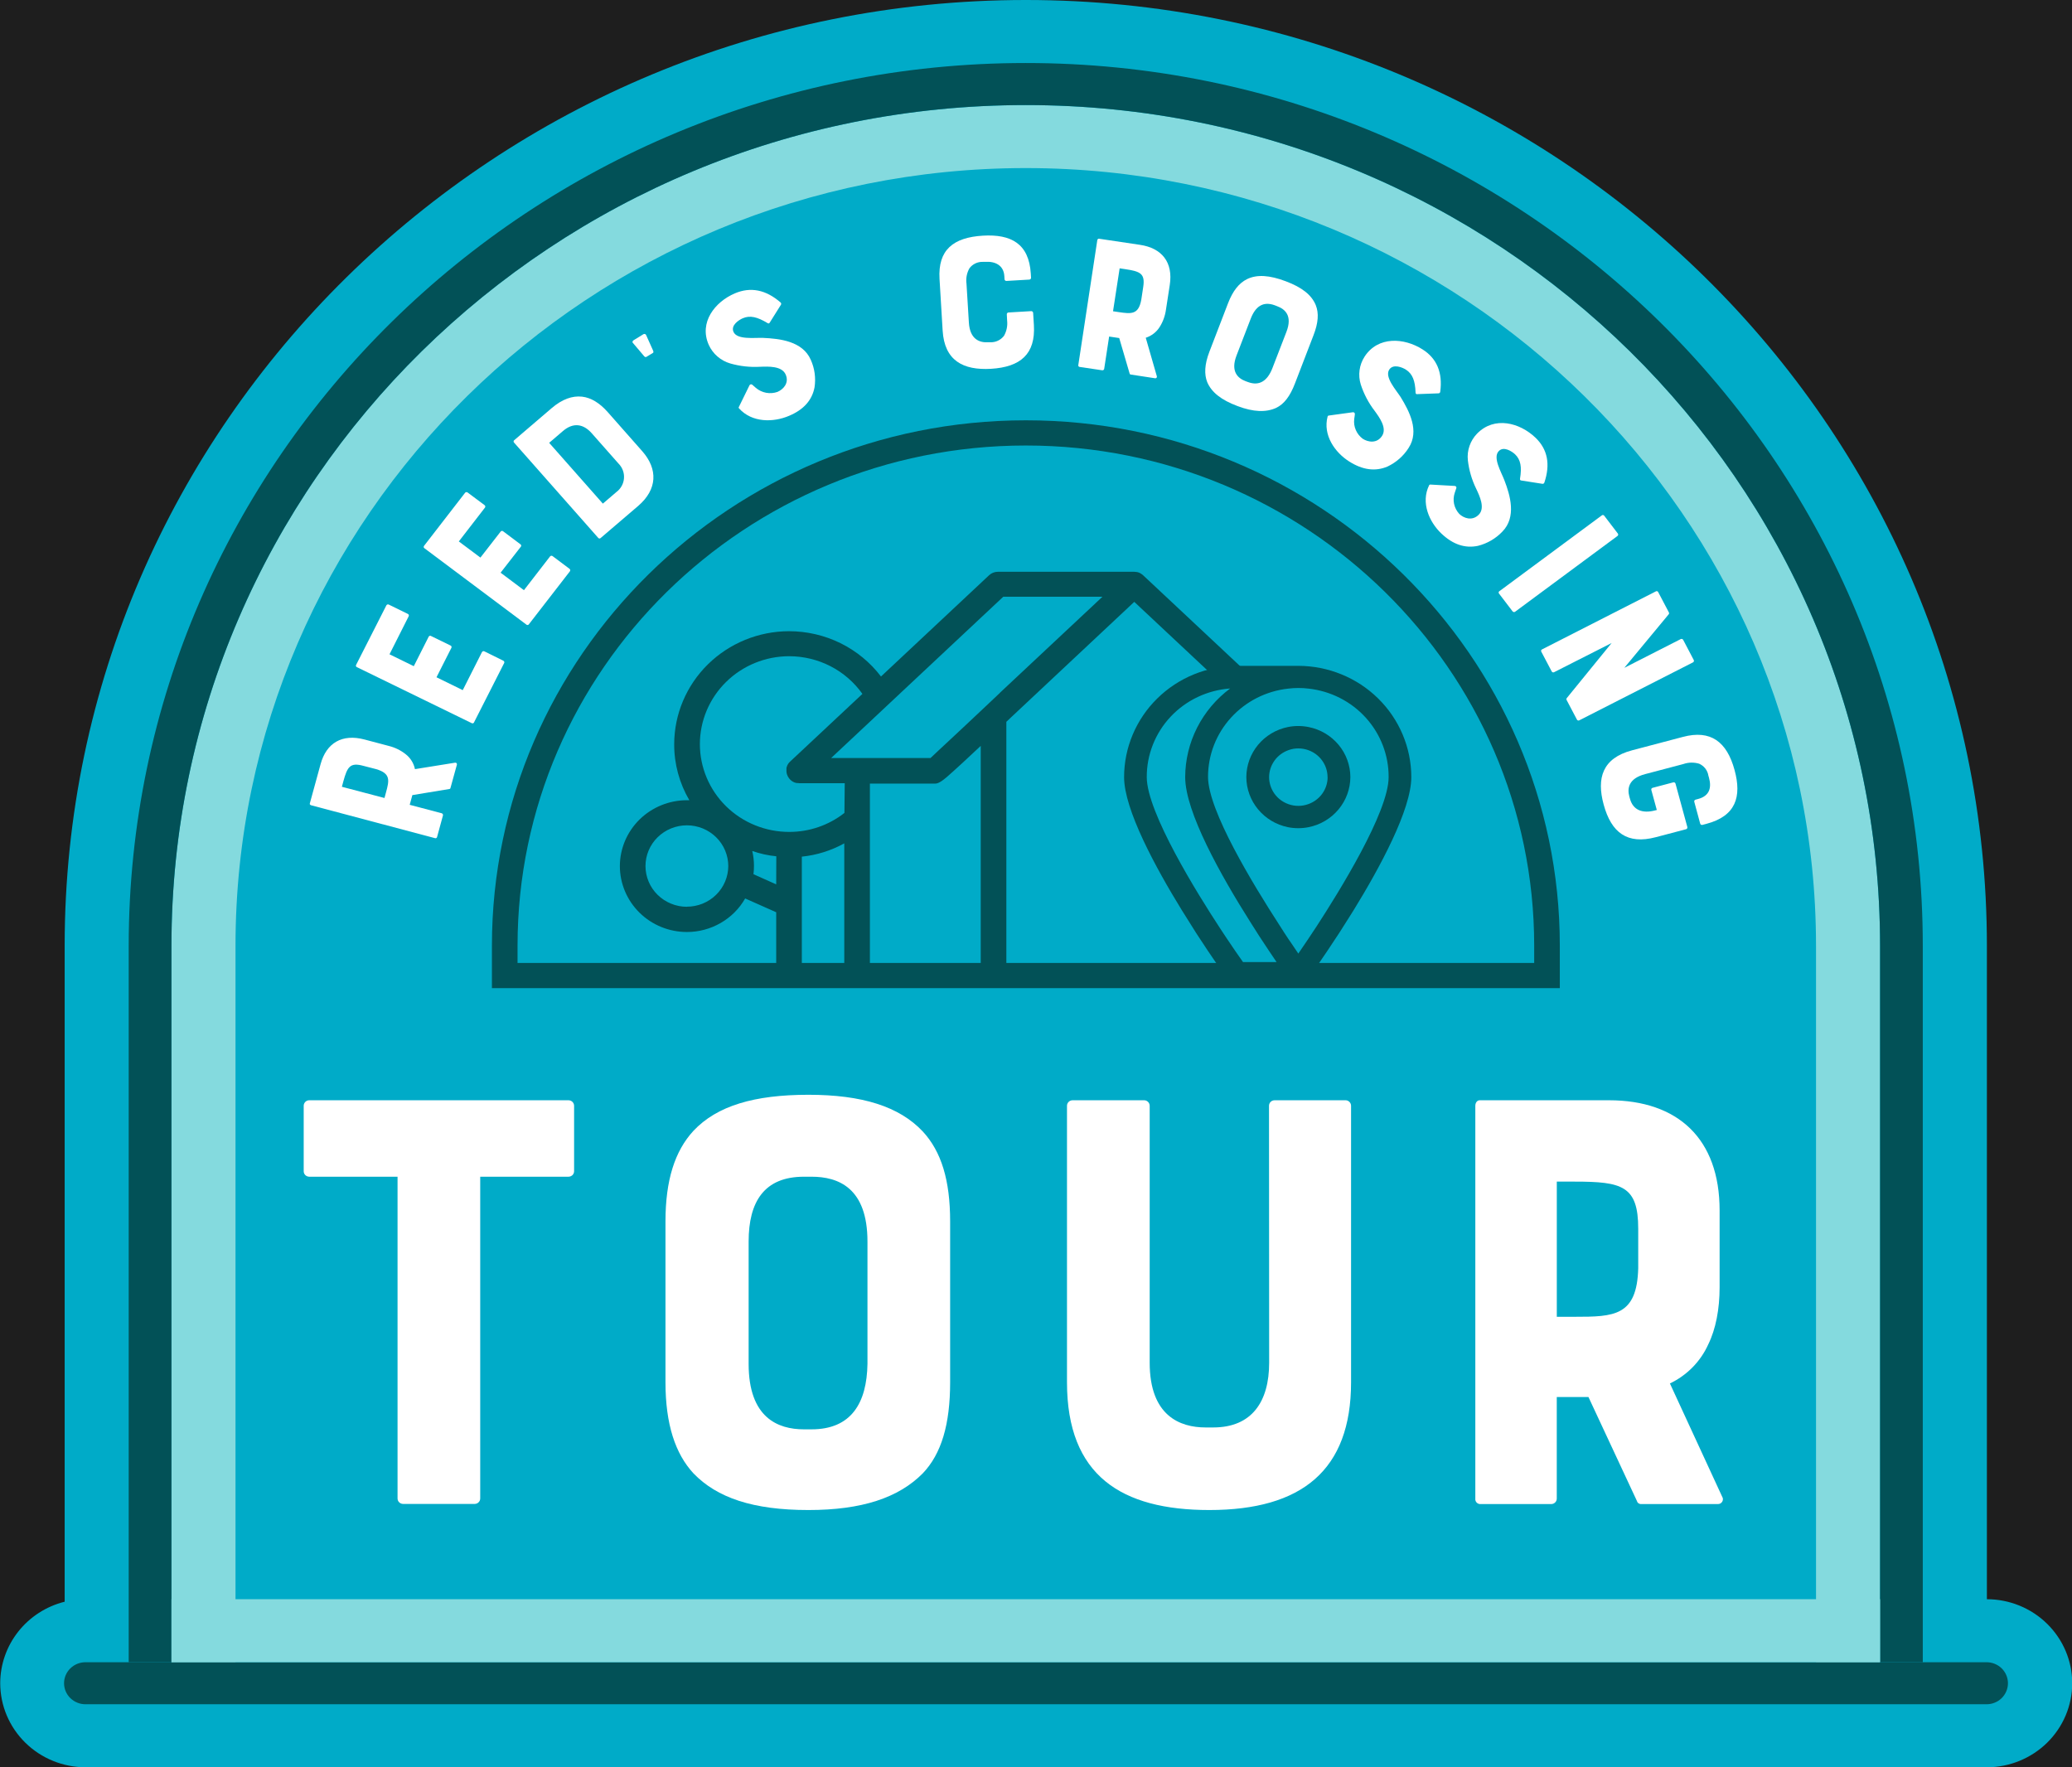 <svg width="68" height="58" viewBox="0 0 68 58" fill="none" xmlns="http://www.w3.org/2000/svg">
<rect width="68" height="58" fill="#1E1E1E"/>
<g clip-path="url(#clip0_500_1078)">
<path d="M65.207 52.484V31.037C65.207 13.922 51.057 0 33.666 0C16.274 0 2.122 13.922 2.122 31.037V52.566C1.517 52.717 0.982 53.063 0.599 53.547C0.216 54.032 0.008 54.628 0.007 55.241C0.008 55.973 0.303 56.674 0.829 57.191C1.355 57.709 2.067 57.999 2.811 58H65.205C65.948 57.999 66.66 57.708 67.186 57.191C67.711 56.674 68.007 55.972 68.007 55.241C68.007 54.511 67.711 53.81 67.186 53.293C66.662 52.776 65.95 52.485 65.207 52.484Z" fill="#00ABC8"/>
<path d="M7.729 54.552V31.037C7.729 16.961 19.363 5.516 33.665 5.516C47.967 5.516 59.599 16.966 59.599 31.037V54.552H61.701V31.037C61.701 15.802 49.148 3.448 33.664 3.448C18.179 3.448 5.626 15.802 5.626 31.037V54.552H7.729Z" fill="#84DADE"/>
<path d="M9.967 38.438V36.29C9.967 36.266 9.971 36.242 9.981 36.221C9.99 36.199 10.003 36.179 10.02 36.162C10.037 36.145 10.057 36.132 10.08 36.122C10.102 36.113 10.126 36.109 10.15 36.109H18.657C18.705 36.109 18.752 36.128 18.787 36.162C18.821 36.196 18.841 36.242 18.841 36.29V38.438C18.841 38.462 18.836 38.485 18.827 38.507C18.817 38.529 18.804 38.549 18.787 38.566C18.77 38.582 18.749 38.595 18.727 38.604C18.705 38.613 18.681 38.618 18.657 38.618H15.76V49.177C15.76 49.2 15.755 49.224 15.746 49.246C15.737 49.268 15.723 49.288 15.706 49.304C15.689 49.321 15.669 49.334 15.647 49.343C15.625 49.352 15.601 49.357 15.577 49.357H13.231C13.207 49.357 13.183 49.352 13.161 49.343C13.138 49.334 13.118 49.321 13.101 49.304C13.084 49.288 13.07 49.268 13.061 49.246C13.052 49.224 13.047 49.2 13.047 49.177V38.618H10.15C10.126 38.618 10.102 38.613 10.08 38.604C10.057 38.595 10.037 38.582 10.02 38.565C10.003 38.549 9.99 38.529 9.981 38.507C9.971 38.485 9.967 38.462 9.967 38.438V38.438Z" fill="white"/>
<path d="M30.284 37.133C30.896 37.795 31.182 38.739 31.182 40.084V45.363C31.182 46.747 30.896 47.712 30.284 48.353C29.489 49.156 28.285 49.557 26.531 49.557C24.715 49.557 23.532 49.156 22.758 48.353C22.165 47.712 21.84 46.747 21.84 45.363V40.084C21.84 38.738 22.145 37.776 22.758 37.112C23.532 36.29 24.756 35.929 26.531 35.929C28.285 35.929 29.509 36.309 30.284 37.133ZM28.469 40.746C28.469 38.98 27.51 38.618 26.633 38.618H26.385C25.078 38.618 24.569 39.441 24.569 40.746V44.761C24.569 46.527 25.528 46.909 26.385 46.909H26.633C27.938 46.909 28.448 46.045 28.469 44.761V40.746Z" fill="white"/>
<path d="M41.647 36.29C41.647 36.242 41.666 36.196 41.7 36.162C41.735 36.128 41.782 36.109 41.831 36.109H44.157C44.181 36.109 44.205 36.113 44.227 36.122C44.249 36.132 44.269 36.145 44.286 36.162C44.303 36.179 44.317 36.199 44.326 36.221C44.335 36.242 44.34 36.266 44.34 36.29V45.363C44.34 48.252 42.722 49.557 39.689 49.557C36.812 49.557 35.017 48.434 35.017 45.363V36.29C35.017 36.242 35.036 36.196 35.071 36.162C35.105 36.128 35.152 36.109 35.201 36.109H37.547C37.571 36.109 37.595 36.113 37.617 36.122C37.64 36.132 37.66 36.145 37.677 36.162C37.694 36.178 37.708 36.199 37.717 36.221C37.726 36.242 37.731 36.266 37.731 36.29V44.72C37.731 46.467 38.726 46.847 39.567 46.847H39.816C41.081 46.847 41.652 46.005 41.652 44.72L41.647 36.29Z" fill="white"/>
<path d="M54.804 45.403L56.518 49.117C56.534 49.141 56.543 49.169 56.544 49.199C56.544 49.228 56.537 49.257 56.522 49.282C56.507 49.307 56.486 49.328 56.46 49.342C56.434 49.356 56.405 49.363 56.375 49.361H53.865C53.833 49.364 53.801 49.355 53.775 49.337C53.748 49.319 53.73 49.292 53.722 49.261L52.131 45.849H51.091V49.181C51.091 49.205 51.086 49.229 51.077 49.251C51.068 49.273 51.054 49.292 51.037 49.309C51.02 49.326 51 49.339 50.977 49.348C50.955 49.357 50.931 49.362 50.907 49.361H48.561C48.518 49.356 48.479 49.334 48.452 49.301C48.425 49.267 48.413 49.224 48.418 49.181V36.29C48.418 36.189 48.479 36.109 48.561 36.109H52.804C55.069 36.109 56.435 37.374 56.435 39.722V42.255C56.435 42.958 56.31 43.62 56.062 44.122C55.81 44.682 55.364 45.136 54.804 45.403ZM53.764 40.324C53.764 38.919 53.234 38.779 51.683 38.779H51.092V43.215H51.683C52.968 43.215 53.723 43.195 53.764 41.624V40.324Z" fill="white"/>
<path d="M13.618 25.242L14.931 25.031C14.94 25.029 14.949 25.029 14.958 25.031C14.967 25.033 14.975 25.038 14.982 25.044C14.988 25.051 14.993 25.059 14.995 25.068C14.997 25.076 14.997 25.086 14.995 25.094L14.784 25.859C14.783 25.869 14.778 25.879 14.77 25.885C14.761 25.892 14.751 25.895 14.741 25.895L13.533 26.094L13.446 26.413L14.496 26.69C14.511 26.695 14.524 26.705 14.531 26.718C14.539 26.732 14.541 26.748 14.537 26.763L14.342 27.477C14.336 27.49 14.326 27.5 14.313 27.506C14.3 27.511 14.285 27.511 14.272 27.506L10.212 26.428C10.181 26.42 10.16 26.394 10.167 26.37L10.522 25.075C10.712 24.384 11.225 24.074 11.965 24.27L12.761 24.481C12.963 24.531 13.153 24.624 13.315 24.753C13.472 24.876 13.579 25.049 13.618 25.242ZM11.93 25.135C11.488 25.012 11.399 25.168 11.269 25.64L11.22 25.821L12.618 26.189L12.667 26.009C12.774 25.616 12.832 25.384 12.341 25.241L11.93 25.135Z" fill="white"/>
<path d="M15.48 23.732L11.715 21.896C11.708 21.894 11.701 21.89 11.696 21.885C11.691 21.88 11.686 21.874 11.684 21.867C11.681 21.861 11.679 21.853 11.68 21.846C11.68 21.839 11.681 21.832 11.685 21.825L12.68 19.867C12.687 19.853 12.699 19.843 12.714 19.838C12.728 19.833 12.744 19.834 12.758 19.841L13.386 20.148C13.4 20.155 13.411 20.167 13.416 20.182C13.421 20.196 13.419 20.212 13.412 20.226L12.783 21.473L13.58 21.863L14.07 20.893C14.074 20.886 14.079 20.881 14.085 20.876C14.09 20.872 14.097 20.868 14.104 20.866C14.111 20.865 14.119 20.864 14.126 20.865C14.133 20.867 14.14 20.869 14.146 20.873L14.786 21.185C14.793 21.188 14.799 21.192 14.804 21.197C14.809 21.202 14.813 21.208 14.816 21.215C14.819 21.222 14.82 21.229 14.82 21.236C14.82 21.244 14.819 21.251 14.816 21.257L14.325 22.227L15.187 22.649L15.817 21.402C15.824 21.388 15.836 21.378 15.851 21.373C15.866 21.368 15.882 21.369 15.896 21.376L16.518 21.683C16.525 21.686 16.532 21.691 16.537 21.697C16.542 21.703 16.546 21.709 16.548 21.716C16.551 21.723 16.552 21.731 16.552 21.739C16.551 21.746 16.549 21.754 16.546 21.76L15.551 23.719C15.543 23.729 15.531 23.736 15.518 23.739C15.505 23.741 15.491 23.739 15.48 23.732V23.732Z" fill="white"/>
<path d="M17.276 20.499L13.93 17.993C13.924 17.989 13.918 17.984 13.914 17.978C13.91 17.972 13.907 17.965 13.905 17.958C13.904 17.951 13.904 17.943 13.906 17.936C13.908 17.929 13.911 17.922 13.915 17.916L15.263 16.173C15.268 16.167 15.274 16.162 15.28 16.158C15.287 16.154 15.294 16.152 15.302 16.151C15.31 16.15 15.317 16.15 15.325 16.152C15.332 16.154 15.339 16.157 15.345 16.162L15.904 16.579C15.91 16.584 15.915 16.59 15.919 16.596C15.923 16.603 15.925 16.61 15.927 16.618C15.928 16.625 15.927 16.633 15.925 16.64C15.923 16.647 15.92 16.654 15.915 16.66L15.058 17.769L15.767 18.299L16.433 17.442C16.437 17.437 16.443 17.432 16.45 17.429C16.456 17.425 16.464 17.424 16.471 17.423C16.478 17.422 16.486 17.423 16.493 17.425C16.5 17.428 16.506 17.431 16.512 17.436L17.079 17.862C17.086 17.866 17.091 17.871 17.095 17.877C17.099 17.883 17.102 17.89 17.104 17.897C17.105 17.904 17.105 17.911 17.104 17.918C17.102 17.925 17.1 17.932 17.096 17.938L16.429 18.795L17.195 19.369L18.052 18.261C18.057 18.255 18.062 18.25 18.069 18.246C18.076 18.242 18.083 18.24 18.091 18.239C18.098 18.238 18.106 18.238 18.114 18.24C18.121 18.242 18.128 18.246 18.134 18.25L18.691 18.668C18.704 18.677 18.712 18.691 18.714 18.706C18.716 18.722 18.712 18.737 18.703 18.75L17.354 20.492C17.35 20.498 17.344 20.503 17.337 20.506C17.331 20.51 17.324 20.512 17.316 20.512C17.309 20.513 17.302 20.512 17.295 20.51C17.288 20.507 17.281 20.503 17.276 20.499V20.499Z" fill="white"/>
<path d="M19.106 13.018C19.397 13.052 19.68 13.226 19.939 13.518L21.077 14.807C21.597 15.396 21.575 16.062 20.945 16.603L19.709 17.66C19.703 17.665 19.697 17.669 19.689 17.671C19.682 17.673 19.675 17.673 19.668 17.672C19.66 17.671 19.653 17.669 19.647 17.665C19.64 17.661 19.635 17.656 19.631 17.65L16.872 14.527C16.866 14.522 16.862 14.516 16.859 14.509C16.856 14.503 16.855 14.496 16.855 14.488C16.855 14.481 16.856 14.474 16.859 14.467C16.862 14.461 16.866 14.455 16.872 14.45L18.108 13.392C18.445 13.105 18.778 12.981 19.106 13.018ZM19.42 14.219C19.149 13.911 18.814 13.851 18.468 14.152L18.023 14.533L19.785 16.528L20.23 16.147C20.301 16.094 20.36 16.026 20.403 15.949C20.446 15.871 20.472 15.785 20.478 15.697C20.485 15.609 20.473 15.521 20.442 15.438C20.412 15.355 20.363 15.279 20.301 15.216L19.42 14.219Z" fill="white"/>
<path d="M21.116 10.968C21.124 10.963 21.133 10.96 21.143 10.959C21.152 10.958 21.162 10.96 21.171 10.963C21.18 10.966 21.187 10.972 21.194 10.979C21.2 10.986 21.205 10.994 21.208 11.003L21.435 11.509C21.449 11.554 21.45 11.569 21.422 11.586L21.221 11.708C21.194 11.725 21.17 11.724 21.14 11.69L20.776 11.26C20.744 11.235 20.755 11.189 20.794 11.166L21.116 10.968Z" fill="white"/>
<path d="M26.607 11.805C26.736 12.089 26.779 12.404 26.732 12.712C26.652 13.133 26.375 13.446 25.895 13.647C25.383 13.866 24.682 13.878 24.253 13.402C24.246 13.394 24.242 13.385 24.242 13.375C24.242 13.364 24.246 13.355 24.253 13.347L24.598 12.643C24.602 12.636 24.607 12.63 24.613 12.625C24.62 12.62 24.627 12.616 24.635 12.614C24.643 12.612 24.651 12.611 24.659 12.613C24.667 12.614 24.675 12.617 24.682 12.621C24.707 12.646 24.751 12.684 24.806 12.729C24.902 12.811 25.018 12.866 25.142 12.89C25.267 12.913 25.395 12.904 25.515 12.862C25.702 12.782 25.909 12.573 25.784 12.29C25.658 12.006 25.218 12.027 24.944 12.037C24.614 12.056 24.284 12.019 23.966 11.928C23.811 11.883 23.667 11.805 23.545 11.699C23.423 11.594 23.326 11.463 23.26 11.317C22.934 10.582 23.46 9.909 24.114 9.629C24.632 9.407 25.133 9.506 25.618 9.927C25.628 9.936 25.635 9.948 25.637 9.962C25.639 9.975 25.636 9.988 25.63 10L25.256 10.596C25.238 10.618 25.225 10.623 25.189 10.603C24.856 10.401 24.616 10.342 24.376 10.445C24.251 10.499 23.977 10.673 24.072 10.891C24.19 11.157 24.749 11.079 25.039 11.089C25.595 11.113 26.338 11.197 26.607 11.805Z" fill="white"/>
<path d="M33.042 10.317C33.041 10.309 33.042 10.301 33.045 10.294C33.047 10.287 33.051 10.28 33.056 10.274C33.062 10.269 33.068 10.264 33.075 10.261C33.082 10.258 33.09 10.256 33.098 10.255L33.844 10.211C33.859 10.211 33.875 10.216 33.886 10.227C33.898 10.237 33.905 10.251 33.906 10.266L33.931 10.671C33.987 11.618 33.494 12.046 32.52 12.104C31.611 12.156 30.995 11.837 30.936 10.847L30.834 9.154C30.777 8.202 31.284 7.792 32.258 7.734C33.18 7.68 33.769 7.995 33.829 8.979L33.837 9.115C33.837 9.122 33.836 9.13 33.834 9.137C33.831 9.144 33.827 9.151 33.822 9.156C33.817 9.162 33.811 9.167 33.804 9.17C33.797 9.173 33.789 9.175 33.782 9.176L33.029 9.22C33.014 9.221 32.998 9.215 32.987 9.205C32.975 9.195 32.968 9.18 32.967 9.165L32.961 9.062C32.94 8.708 32.662 8.572 32.339 8.594H32.261C32.174 8.59 32.088 8.608 32.01 8.645C31.932 8.682 31.864 8.738 31.814 8.807C31.728 8.961 31.695 9.137 31.719 9.311L31.797 10.585C31.83 11.144 32.157 11.248 32.419 11.232H32.497C32.584 11.236 32.672 11.219 32.751 11.181C32.83 11.144 32.899 11.088 32.951 11.019C33.037 10.866 33.072 10.69 33.052 10.516L33.042 10.317Z" fill="white"/>
<path d="M37.602 11.085L37.965 12.345C37.968 12.353 37.969 12.362 37.968 12.371C37.967 12.38 37.963 12.389 37.957 12.396C37.951 12.403 37.944 12.409 37.935 12.412C37.926 12.415 37.917 12.416 37.908 12.414L37.11 12.292C37.1 12.291 37.091 12.287 37.083 12.279C37.076 12.272 37.072 12.263 37.071 12.253L36.731 11.094L36.4 11.045L36.238 12.104C36.237 12.111 36.235 12.118 36.231 12.125C36.227 12.132 36.221 12.137 36.215 12.142C36.209 12.146 36.202 12.15 36.194 12.152C36.187 12.153 36.179 12.154 36.171 12.152L35.425 12.041C35.418 12.039 35.412 12.036 35.407 12.032C35.401 12.028 35.397 12.023 35.393 12.017C35.39 12.011 35.388 12.004 35.387 11.998C35.386 11.991 35.387 11.984 35.389 11.977L36.011 7.885C36.011 7.871 36.017 7.858 36.028 7.849C36.038 7.839 36.051 7.834 36.065 7.834L37.413 8.035C38.132 8.142 38.505 8.607 38.39 9.353L38.266 10.156C38.239 10.36 38.169 10.557 38.058 10.732C37.953 10.899 37.791 11.024 37.602 11.085V11.085ZM37.518 9.423C37.587 8.978 37.425 8.908 36.932 8.834L36.745 8.806L36.528 10.215L36.716 10.243C37.125 10.303 37.365 10.332 37.455 9.838L37.518 9.423Z" fill="white"/>
<path d="M43.181 10.012C43.288 10.279 43.265 10.594 43.109 10.998L42.497 12.589C42.337 13.006 42.14 13.263 41.882 13.386C41.55 13.538 41.135 13.524 40.615 13.327C40.071 13.124 39.761 12.871 39.62 12.543C39.517 12.283 39.531 11.958 39.691 11.542L40.303 9.951C40.459 9.547 40.661 9.292 40.925 9.161C41.254 9.001 41.663 9.03 42.195 9.23C42.727 9.429 43.043 9.678 43.181 10.012ZM42.218 10.893C42.423 10.363 42.176 10.146 41.913 10.049L41.839 10.02C41.448 9.875 41.199 10.064 41.048 10.456L40.583 11.662C40.378 12.192 40.622 12.413 40.879 12.51L40.953 12.537C41.344 12.684 41.598 12.482 41.752 12.099L42.218 10.893Z" fill="white"/>
<path d="M46.229 14.7C46.062 14.965 45.82 15.177 45.534 15.312C45.136 15.48 44.72 15.425 44.28 15.146C43.811 14.85 43.409 14.283 43.57 13.67C43.572 13.661 43.578 13.652 43.586 13.646C43.594 13.64 43.604 13.637 43.614 13.637L44.401 13.529C44.409 13.528 44.417 13.529 44.425 13.531C44.432 13.534 44.44 13.538 44.446 13.543C44.452 13.548 44.457 13.555 44.46 13.562C44.464 13.57 44.465 13.578 44.465 13.586C44.465 13.62 44.453 13.678 44.444 13.75C44.428 13.873 44.446 13.999 44.496 14.113C44.546 14.228 44.625 14.328 44.726 14.402C44.897 14.511 45.189 14.565 45.358 14.304C45.527 14.043 45.266 13.692 45.109 13.477C44.911 13.218 44.759 12.928 44.659 12.62C44.611 12.467 44.597 12.306 44.619 12.148C44.64 11.99 44.697 11.838 44.784 11.703C45.226 11.025 46.083 11.084 46.683 11.465C47.157 11.763 47.351 12.231 47.266 12.86C47.264 12.873 47.258 12.885 47.248 12.894C47.238 12.903 47.225 12.908 47.212 12.909L46.501 12.935C46.473 12.935 46.462 12.925 46.457 12.883C46.443 12.5 46.36 12.271 46.139 12.13C46.024 12.058 45.725 11.931 45.593 12.13C45.434 12.375 45.81 12.789 45.967 13.031C46.25 13.493 46.593 14.141 46.229 14.7Z" fill="white"/>
<path d="M49.305 17.447C49.088 17.675 48.81 17.837 48.503 17.914C48.078 18.003 47.682 17.868 47.305 17.511C46.904 17.13 46.623 16.496 46.901 15.927C46.905 15.918 46.912 15.911 46.921 15.906C46.93 15.902 46.941 15.901 46.95 15.903L47.744 15.948C47.752 15.948 47.76 15.95 47.767 15.954C47.775 15.958 47.781 15.963 47.786 15.97C47.791 15.976 47.795 15.983 47.796 15.991C47.798 15.999 47.798 16.007 47.796 16.015C47.782 16.048 47.765 16.103 47.743 16.172C47.703 16.29 47.695 16.417 47.721 16.538C47.747 16.66 47.806 16.773 47.891 16.866C48.036 17.005 48.312 17.111 48.53 16.892C48.748 16.672 48.56 16.28 48.444 16.035C48.301 15.742 48.21 15.428 48.173 15.106C48.156 14.947 48.174 14.786 48.227 14.635C48.279 14.483 48.364 14.345 48.477 14.229C49.045 13.649 49.873 13.872 50.387 14.359C50.793 14.745 50.885 15.239 50.683 15.84C50.678 15.853 50.67 15.863 50.658 15.87C50.647 15.877 50.633 15.88 50.62 15.878L49.918 15.768C49.89 15.758 49.881 15.75 49.885 15.709C49.947 15.33 49.91 15.089 49.722 14.909C49.622 14.816 49.349 14.633 49.187 14.805C48.982 15.014 49.269 15.491 49.371 15.759C49.565 16.262 49.773 16.97 49.305 17.447Z" fill="white"/>
<path d="M49.209 19.401L52.568 16.915C52.573 16.91 52.58 16.907 52.587 16.904C52.594 16.902 52.601 16.901 52.608 16.902C52.616 16.903 52.623 16.905 52.629 16.908C52.636 16.912 52.641 16.916 52.646 16.922L53.095 17.51C53.1 17.516 53.103 17.523 53.105 17.53C53.107 17.537 53.107 17.545 53.106 17.553C53.105 17.56 53.102 17.567 53.098 17.574C53.094 17.58 53.089 17.586 53.083 17.59L49.724 20.076C49.711 20.085 49.696 20.089 49.68 20.087C49.664 20.084 49.65 20.076 49.641 20.064L49.193 19.477C49.189 19.471 49.186 19.464 49.184 19.457C49.183 19.45 49.183 19.442 49.184 19.435C49.186 19.428 49.189 19.421 49.193 19.415C49.197 19.409 49.203 19.404 49.209 19.401V19.401Z" fill="white"/>
<path d="M55.241 21.002L55.586 21.66C55.593 21.674 55.595 21.69 55.59 21.704C55.586 21.719 55.575 21.731 55.562 21.738L51.83 23.64C51.823 23.644 51.816 23.646 51.808 23.647C51.8 23.647 51.793 23.646 51.785 23.644C51.778 23.642 51.771 23.638 51.765 23.633C51.76 23.628 51.755 23.622 51.752 23.615L51.417 22.979C51.41 22.97 51.407 22.958 51.407 22.946C51.407 22.935 51.41 22.923 51.417 22.913L52.891 21.103L51.004 22.06C50.997 22.064 50.99 22.066 50.982 22.067C50.974 22.068 50.966 22.067 50.959 22.065C50.951 22.063 50.944 22.059 50.939 22.054C50.933 22.049 50.928 22.043 50.925 22.036L50.581 21.383C50.578 21.377 50.576 21.37 50.576 21.363C50.575 21.355 50.577 21.348 50.579 21.341C50.582 21.334 50.586 21.328 50.591 21.323C50.597 21.318 50.603 21.314 50.61 21.311L54.341 19.409C54.348 19.405 54.355 19.402 54.362 19.401C54.37 19.4 54.377 19.4 54.384 19.402C54.392 19.404 54.398 19.407 54.404 19.412C54.41 19.416 54.415 19.422 54.418 19.429L54.773 20.104C54.777 20.113 54.779 20.123 54.778 20.133C54.776 20.142 54.772 20.151 54.766 20.158L53.308 21.917L55.163 20.972C55.178 20.966 55.194 20.966 55.208 20.972C55.222 20.977 55.234 20.988 55.241 21.002Z" fill="white"/>
<path d="M54.238 25.855L54.915 25.676C54.922 25.674 54.93 25.673 54.938 25.674C54.945 25.675 54.953 25.677 54.959 25.681C54.966 25.685 54.972 25.69 54.977 25.696C54.981 25.702 54.985 25.709 54.987 25.716L55.376 27.142C55.38 27.157 55.378 27.173 55.37 27.187C55.362 27.2 55.349 27.21 55.334 27.214L54.339 27.476C53.41 27.721 52.882 27.333 52.63 26.405C52.393 25.54 52.587 24.881 53.563 24.624L55.227 24.185C56.144 23.94 56.674 24.344 56.926 25.272C57.164 26.143 56.972 26.781 56.003 27.037L55.87 27.072C55.855 27.076 55.839 27.073 55.825 27.066C55.812 27.058 55.802 27.045 55.798 27.031L55.604 26.315C55.602 26.307 55.601 26.3 55.602 26.292C55.603 26.285 55.605 26.277 55.609 26.271C55.613 26.264 55.618 26.258 55.624 26.254C55.63 26.249 55.637 26.246 55.645 26.244L55.727 26.222C56.114 26.12 56.173 25.843 56.087 25.526L56.066 25.452C56.053 25.368 56.018 25.288 55.965 25.22C55.912 25.153 55.843 25.099 55.764 25.064C55.594 25.013 55.412 25.016 55.244 25.075L53.992 25.405C53.442 25.55 53.401 25.874 53.472 26.14L53.493 26.214C53.596 26.594 53.911 26.704 54.316 26.597L54.374 26.583L54.195 25.929C54.192 25.921 54.191 25.913 54.192 25.905C54.193 25.897 54.195 25.889 54.199 25.882C54.203 25.875 54.209 25.869 54.216 25.864C54.222 25.859 54.23 25.856 54.238 25.855V25.855Z" fill="white"/>
<path d="M5.627 54.552V31.037C5.627 15.802 18.179 3.448 33.665 3.448C49.151 3.448 61.701 15.802 61.701 31.037V54.552H63.103V31.037C63.103 15.063 49.895 2.068 33.664 2.068C17.433 2.068 4.224 15.063 4.224 31.037V54.552H5.627Z" fill="#025157"/>
<path d="M2.102 55.241C2.102 55.424 2.176 55.6 2.308 55.729C2.439 55.858 2.618 55.931 2.804 55.931H65.198C65.383 55.931 65.562 55.858 65.693 55.729C65.824 55.599 65.898 55.424 65.898 55.241V55.241C65.898 55.059 65.824 54.883 65.693 54.754C65.561 54.625 65.383 54.552 65.198 54.552H2.804C2.618 54.552 2.44 54.625 2.308 54.754C2.177 54.883 2.102 55.058 2.102 55.241V55.241Z" fill="#025157"/>
<path d="M33.667 13.794C24.005 13.794 16.144 21.529 16.144 31.037V32.429H51.191V31.037C51.191 21.529 43.33 13.794 33.667 13.794ZM50.35 31.602H16.985V31.037C16.985 21.98 24.468 14.621 33.667 14.621C42.867 14.621 50.35 21.984 50.35 31.037V31.602Z" fill="#025157"/>
<path d="M41.042 22.183L37.529 18.892C37.518 18.879 37.505 18.867 37.491 18.858C37.479 18.848 37.466 18.839 37.451 18.831C37.409 18.801 37.36 18.781 37.308 18.773C37.281 18.768 37.254 18.765 37.227 18.765H32.749C32.642 18.765 32.538 18.805 32.461 18.878L28.913 22.202C28.562 21.741 28.107 21.366 27.584 21.108C27.06 20.85 26.483 20.716 25.897 20.715C24.897 20.716 23.939 21.108 23.232 21.803C22.525 22.499 22.127 23.442 22.126 24.426C22.124 25.07 22.296 25.704 22.623 26.262C22.598 26.262 22.572 26.262 22.547 26.262C21.964 26.261 21.404 26.489 20.99 26.894C20.577 27.3 20.344 27.85 20.343 28.425C20.344 28.998 20.576 29.548 20.989 29.954C21.401 30.359 21.96 30.587 22.544 30.587C22.933 30.587 23.315 30.485 23.651 30.291C23.987 30.098 24.265 29.82 24.455 29.486L25.474 29.939V31.607H26.315V28.114C26.805 28.064 27.279 27.915 27.708 27.678V31.607H28.549V25.717H30.689C30.803 25.717 30.938 25.634 31.297 25.302C31.473 25.143 31.701 24.935 32.007 24.646L32.186 24.479V31.607H33.027V23.689L33.17 23.553L37.225 19.752L40.112 22.456C40.379 22.259 40.709 22.162 41.042 22.183V22.183ZM22.544 29.759C22.365 29.759 22.189 29.725 22.024 29.657C21.859 29.59 21.709 29.492 21.583 29.368C21.456 29.244 21.356 29.097 21.288 28.935C21.22 28.773 21.184 28.599 21.184 28.424C21.184 28.069 21.327 27.728 21.582 27.478C21.837 27.227 22.183 27.086 22.544 27.086C22.722 27.086 22.899 27.121 23.064 27.188C23.228 27.256 23.378 27.354 23.504 27.479C23.63 27.603 23.73 27.75 23.798 27.913C23.866 28.075 23.901 28.249 23.901 28.425C23.899 28.778 23.756 29.117 23.501 29.366C23.247 29.616 22.903 29.756 22.544 29.756V29.759ZM25.474 29.024L24.728 28.69C24.739 28.6 24.744 28.509 24.744 28.417C24.744 28.253 24.726 28.088 24.688 27.928C24.943 28.017 25.207 28.076 25.477 28.102L25.474 29.024ZM27.713 26.679C27.198 27.084 26.558 27.304 25.899 27.302C25.515 27.302 25.134 27.228 24.778 27.083C24.423 26.939 24.099 26.726 23.827 26.459C23.555 26.191 23.339 25.873 23.192 25.523C23.045 25.174 22.969 24.799 22.969 24.42C22.97 23.655 23.279 22.922 23.828 22.382C24.377 21.841 25.122 21.537 25.899 21.536C26.372 21.537 26.837 21.649 27.255 21.864C27.674 22.079 28.033 22.391 28.303 22.773L25.93 24.994C25.883 25.037 25.846 25.09 25.826 25.151C25.819 25.168 25.814 25.185 25.81 25.203C25.808 25.215 25.808 25.227 25.81 25.239C25.81 25.239 25.81 25.239 25.81 25.245V25.265C25.81 25.276 25.81 25.283 25.81 25.294C25.81 25.319 25.812 25.344 25.817 25.369C25.817 25.394 25.832 25.421 25.84 25.443C25.849 25.469 25.861 25.493 25.877 25.515C25.891 25.538 25.908 25.56 25.927 25.579C25.966 25.621 26.014 25.654 26.067 25.676C26.093 25.686 26.12 25.694 26.148 25.698C26.159 25.699 26.171 25.699 26.182 25.698H26.188C26.202 25.701 26.216 25.703 26.23 25.704H27.723L27.713 26.679ZM32.813 22.742L32.224 23.298C31.838 23.665 31.488 23.987 31.198 24.26C30.908 24.533 30.668 24.749 30.538 24.878H27.276L28.698 23.546L29.357 22.928L32.926 19.584H36.181C35.349 20.365 33.994 21.634 32.805 22.746L32.813 22.742Z" fill="#025157"/>
<path d="M42.607 21.852H40.6C39.617 21.854 38.674 22.239 37.979 22.923C37.283 23.608 36.892 24.535 36.891 25.503C36.891 26.567 37.919 28.463 38.782 29.865L39.257 30.622C39.799 31.459 40.239 32.073 40.296 32.15C40.33 32.198 40.376 32.237 40.428 32.264C40.481 32.291 40.54 32.305 40.599 32.305H42.606C42.631 32.305 42.656 32.302 42.68 32.297C42.702 32.292 42.723 32.286 42.744 32.278C42.764 32.27 42.783 32.261 42.802 32.25L42.817 32.239L42.825 32.232L42.841 32.218C42.846 32.215 42.851 32.211 42.854 32.206L42.87 32.191C42.88 32.184 42.888 32.175 42.895 32.166L42.91 32.157V32.15C42.961 32.081 43.408 31.453 43.964 30.599L44.412 29.891C45.282 28.479 46.317 26.572 46.317 25.502C46.316 24.534 45.924 23.607 45.229 22.923C44.533 22.238 43.59 21.854 42.607 21.852V21.852ZM38.896 25.503C38.896 26.646 40.062 28.725 41.038 30.266C41.137 30.422 41.232 30.574 41.324 30.717C41.558 31.075 41.758 31.372 41.895 31.574H40.794C40.634 31.35 40.453 31.084 40.266 30.805C40.212 30.727 40.159 30.645 40.104 30.561L40.038 30.46C39.316 29.359 37.635 26.666 37.635 25.503C37.632 24.768 37.913 24.058 38.421 23.518C38.929 22.979 39.626 22.649 40.372 22.595C39.915 22.935 39.544 23.375 39.288 23.879C39.032 24.384 38.898 24.939 38.896 25.503V25.503ZM45.573 25.503C45.573 26.659 43.926 29.297 43.219 30.386C43.12 30.536 43.025 30.682 42.929 30.823C42.929 30.832 42.918 30.841 42.91 30.851C42.806 31.009 42.705 31.155 42.612 31.29V31.299C42.514 31.157 42.422 31.02 42.328 30.879L42.307 30.851C42.209 30.704 42.101 30.541 41.989 30.361C41.118 29.015 39.646 26.6 39.646 25.497C39.645 24.779 39.913 24.087 40.4 23.552C40.886 23.017 41.556 22.677 42.281 22.599C42.391 22.585 42.501 22.579 42.612 22.579C42.722 22.579 42.833 22.585 42.943 22.599C43.668 22.678 44.338 23.019 44.824 23.555C45.309 24.091 45.576 24.785 45.573 25.503V25.503Z" fill="#025157"/>
<path d="M42.949 23.861C42.723 23.815 42.49 23.815 42.264 23.861C41.88 23.939 41.535 24.146 41.287 24.445C41.04 24.744 40.904 25.117 40.903 25.503C40.904 25.889 41.04 26.262 41.288 26.561C41.535 26.86 41.88 27.067 42.264 27.146C42.377 27.169 42.492 27.18 42.607 27.18C42.722 27.18 42.836 27.169 42.949 27.146C43.334 27.068 43.68 26.863 43.929 26.563C44.178 26.264 44.315 25.89 44.317 25.503C44.316 25.116 44.179 24.742 43.93 24.443C43.68 24.144 43.334 23.938 42.949 23.861V23.861ZM43.571 25.503C43.571 25.698 43.509 25.888 43.395 26.047C43.28 26.206 43.118 26.327 42.931 26.392V26.392C42.723 26.466 42.495 26.466 42.287 26.392C42.101 26.327 41.94 26.207 41.826 26.048C41.712 25.889 41.651 25.7 41.65 25.506C41.651 25.311 41.712 25.122 41.826 24.963C41.94 24.804 42.101 24.684 42.287 24.618C42.39 24.58 42.499 24.561 42.609 24.562C42.719 24.562 42.828 24.58 42.931 24.617C43.117 24.682 43.278 24.802 43.392 24.961C43.506 25.12 43.568 25.309 43.568 25.503H43.571Z" fill="#025157"/>
<path d="M5.627 52.483V54.552H61.701V52.483H5.627Z" fill="#84DADE"/>
</g>
<defs>
<clipPath id="clip0_500_1078">
<rect width="68" height="58" fill="white"/>
</clipPath>
</defs>
</svg>
